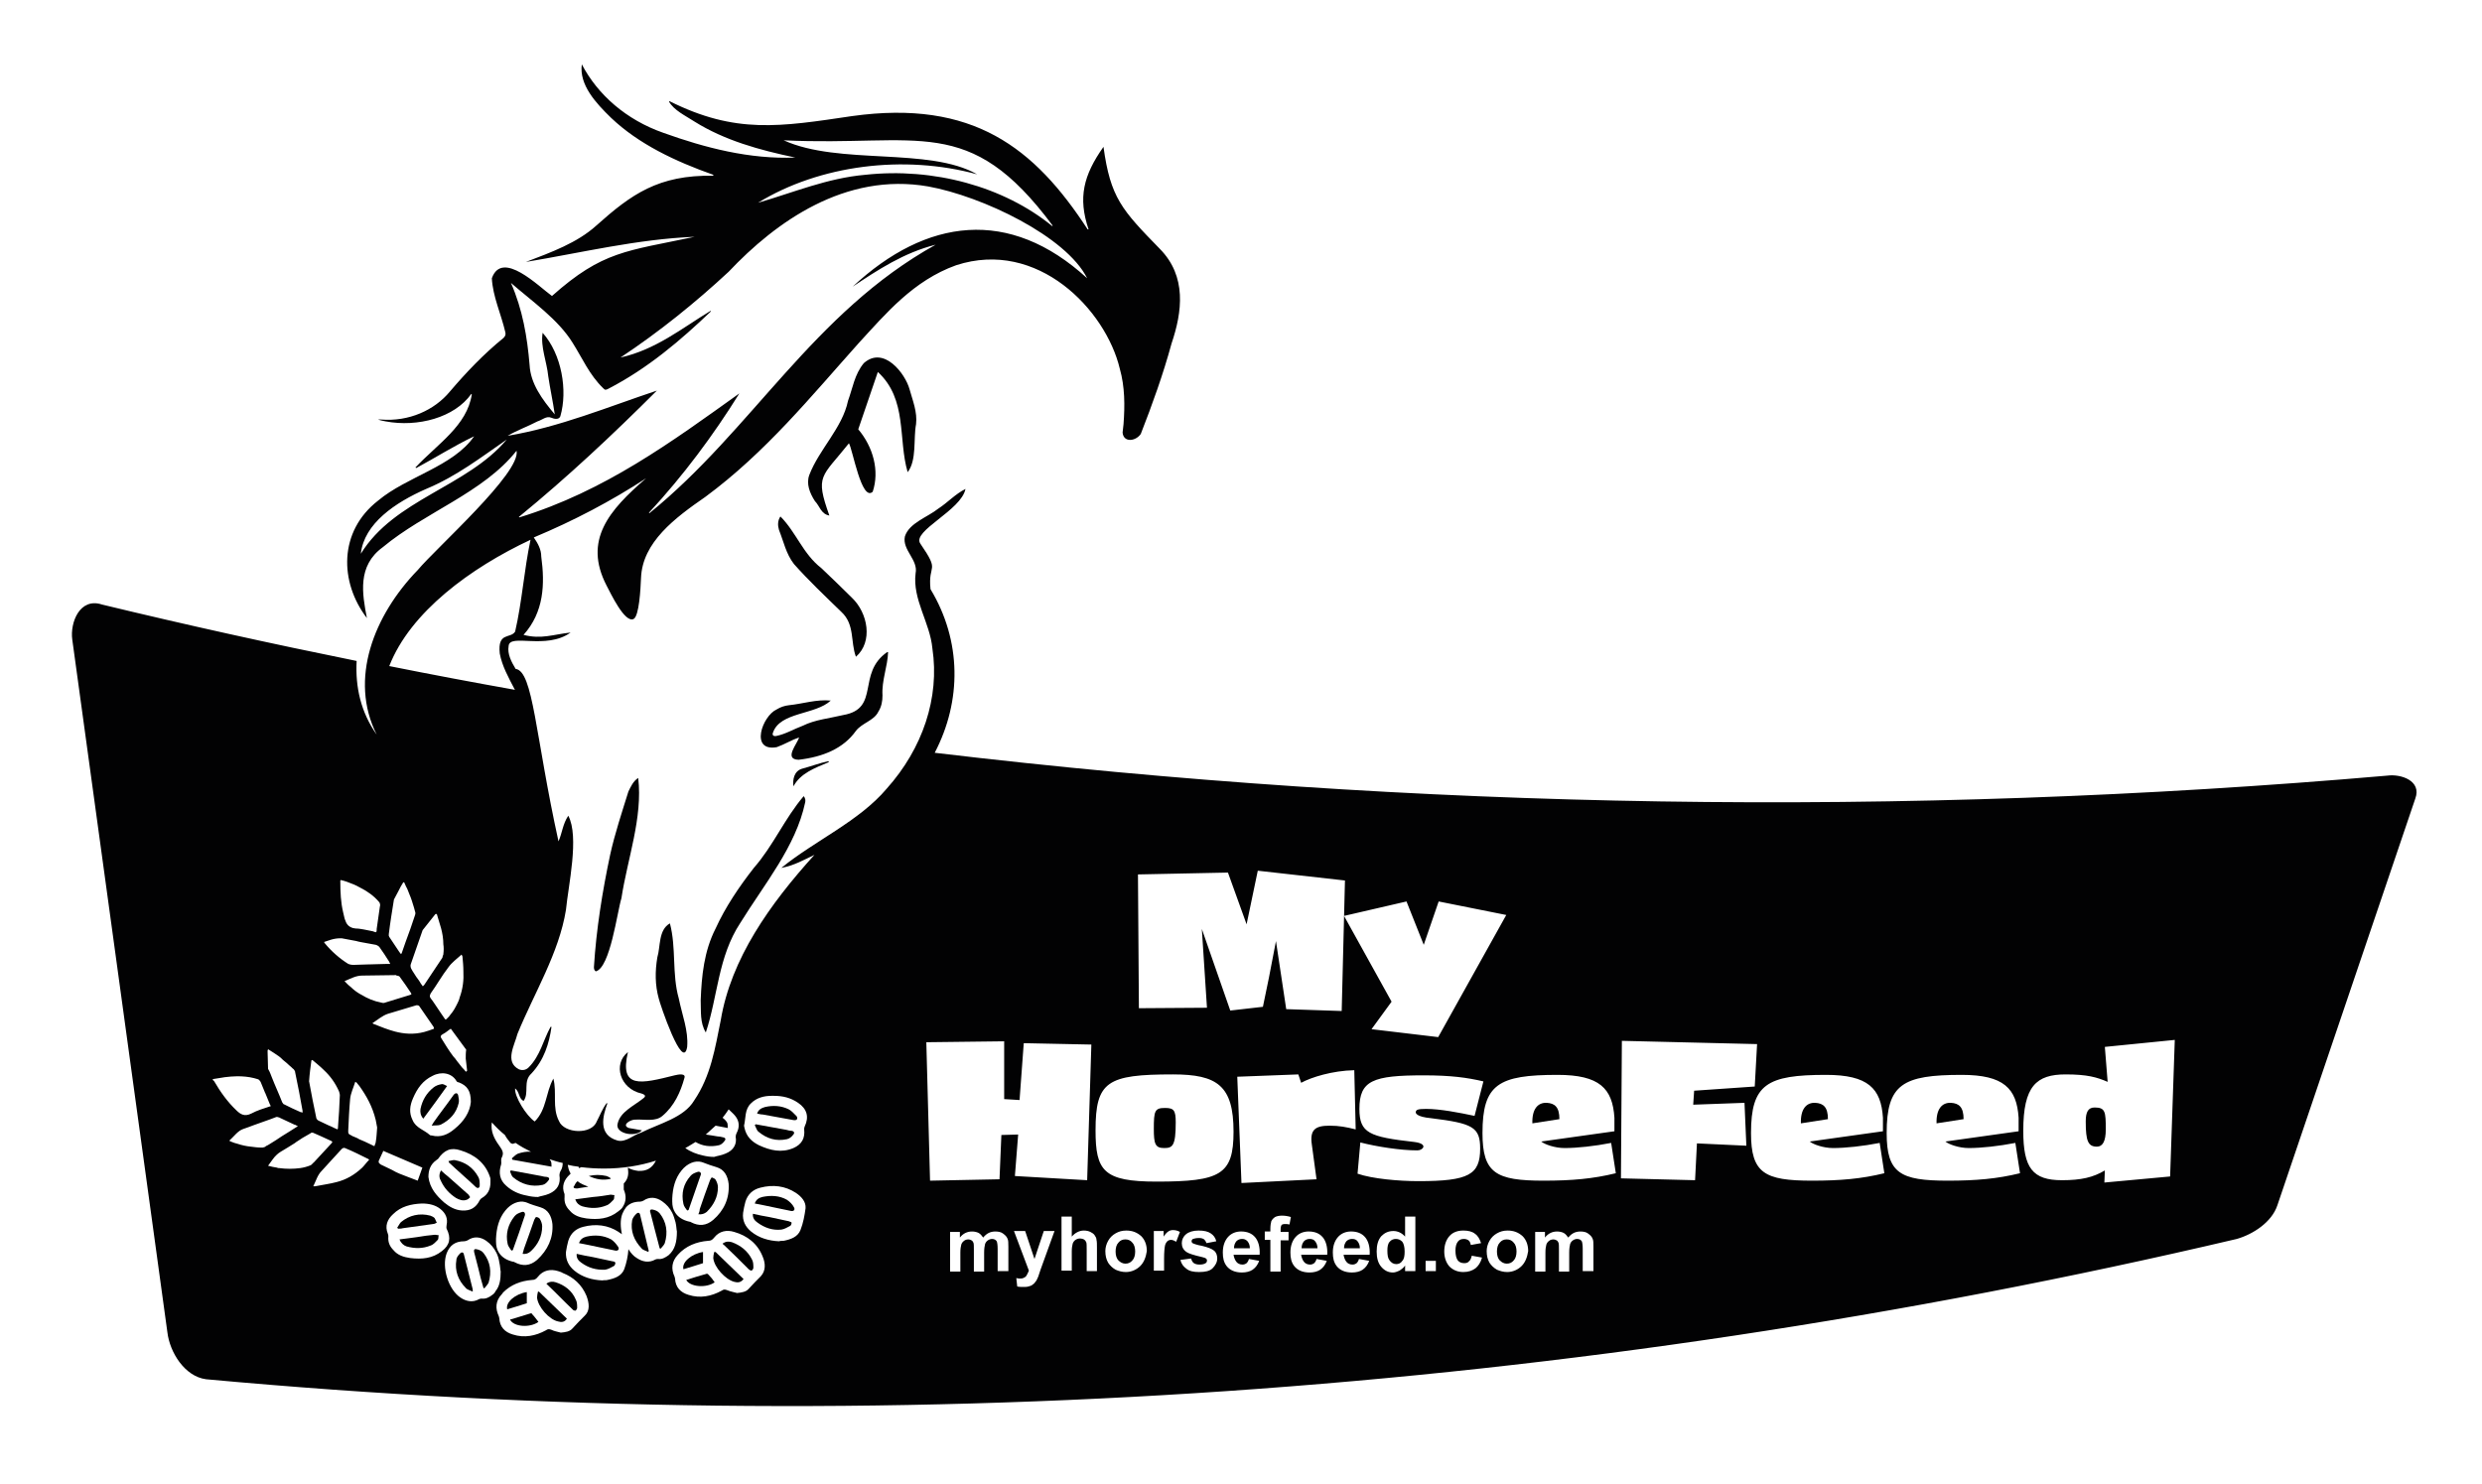<?xml version="1.0" encoding="utf-8"?>
<!-- Generator: Adobe Illustrator 27.0.0, SVG Export Plug-In . SVG Version: 6.00 Build 0)  -->
<svg version="1.1" id="Lager_1" xmlns="http://www.w3.org/2000/svg" xmlns:xlink="http://www.w3.org/1999/xlink" x="0px" y="0px"
	 viewBox="0 0 532.4 318.4" style="enable-background:new 0 0 532.4 318.4;" xml:space="preserve">
<style type="text/css">
	.st0{fill:#020203;}
</style>
<g>
	<path d="M92.9,262.6c0.3,0,0.6-0.2,0.8-0.3c-0.2-0.3-0.3-0.7-0.5-1c-0.2-0.2-0.6-0.4-0.9-0.5c-2.3-0.6-4.5-0.1-6.3,1.4
		c-0.3,0.3-0.5,0.8-0.8,1.2l0.2,0.2c0.3,0,0.7,0,1-0.1C88.6,263.2,90.8,262.9,92.9,262.6z"/>
	<path d="M97.3,234.9c-1.4,2-2.9,3.9-4.3,5.9c-0.1,0.2-0.2,0.3-0.4,0.7c0.8-0.1,1.4,0,1.9-0.2c2-1,3.4-2.5,3.9-4.7
		c0.1-0.5,0-1-0.1-1.5C98.2,234.4,97.7,234.4,97.3,234.9z"/>
	<path d="M89.5,265.4c-1.2,0.2-2.5,0.3-3.8,0.5c0.3,0.8,0.9,1.3,1.5,1.5c1.8,0.5,3.5,0.5,5.2-0.2c0.6-0.2,1.1-0.8,1.5-1.2
		c0.2-0.2,0.1-0.6,0.2-1c-0.3,0-0.6-0.1-0.8-0.1C92,265,90.7,265.2,89.5,265.4z"/>
	<path d="M96.2,249.1c0.1,0.2,0.1,0.3,0.1,0.3c1.9,1.8,3.9,3.5,5.8,5.3c0.4,0.3,0.8,0.2,0.8-0.4c0-0.6,0-1.3-0.3-1.8
		c-1.1-2-2.8-3.2-5-3.6C97.3,248.8,96.8,249,96.2,249.1z"/>
	<path d="M94.7,232.6c-0.6,0.1-1.2,0.3-1.7,0.7c-1.5,1.2-2.4,2.7-2.8,4.6c-0.1,0.7,0,1.4,0.6,2.1c1.7-2.3,3.4-4.6,5.1-7
		C95.4,232.8,95.1,232.5,94.7,232.6z"/>
	<path d="M99.5,269.1c-0.1-0.5-0.5-0.5-0.8-0.2c-0.4,0.4-0.8,0.9-0.8,1.4c-0.4,2.3,0.4,4.4,2,6c0.3,0.4,0.9,0.5,1.5,0.8
		c0-0.3,0-0.4,0-0.5C100.8,274.1,100.1,271.6,99.5,269.1z"/>
	<path d="M113.7,281.8c-1.4,0.4-2.8,0.9-4.3,1.3c0.8,1.6,4.3,1.8,6.1,0.5c-0.4-0.5-0.8-1.1-1.3-1.6
		C114.2,281.8,113.9,281.7,113.7,281.8z"/>
	<path d="M102.2,268c-0.4-0.1-0.6,0.1-0.5,0.6c0.3,1.2,0.6,2.3,0.9,3.5c0.3,1.4,0.7,2.8,1.1,4.2l0.2,0.1c0.3-0.4,0.7-0.8,0.9-1.2
		c0.7-2.3,0.4-4.5-1.1-6.4C103.4,268.4,102.8,268.1,102.2,268z"/>
	<path d="M113,277.2c-2.5,0.4-4.6,2.2-4.2,3.7c1.4-0.4,2.9-0.9,4.2-1.3V277.2z"/>
	<path d="M127.2,256.8c-1.2,0.2-2.5,0.3-3.8,0.5c0.3,0.9,0.9,1.3,1.5,1.5c1.8,0.5,3.5,0.5,5.2-0.2c0.6-0.2,1.1-0.8,1.5-1.2
		c0.2-0.2,0.1-0.6,0.2-1c-0.3,0-0.6-0.1-0.8-0.1C129.8,256.5,128.5,256.7,127.2,256.8z"/>
	<path d="M147.4,259.7c0.1,0,0.2-0.1,0.3-0.1c0.9-2.5,1.7-5,2.6-7.5c0.2-0.5-0.2-0.8-0.6-0.7c-0.6,0.2-1.2,0.4-1.6,0.9
		c-1.5,1.7-2,3.7-1.5,6C146.7,258.8,147.1,259.3,147.4,259.7z"/>
	<path d="M131,252.9C131,252.9,131.1,252.9,131,252.9c0,0,0-0.1,0-0.1c-0.2-0.2-0.6-0.4-0.9-0.5c-1.3-0.3-2.6-0.3-3.8,0
		C127.8,253,129.3,253.3,131,252.9z"/>
	<path d="M149.8,260.5c0.7,0.1,1.3-0.1,1.8-0.5c1.5-1.5,2.4-3.2,2.4-5.3c0-0.5-0.2-1.1-0.5-1.6c-0.1-0.2-0.5-0.4-0.8-0.5
		c-0.1,0-0.3,0.4-0.4,0.6c-0.8,2.1-1.5,4.2-2.2,6.2C150.1,259.7,150,260.1,149.8,260.5z"/>
	<path d="M112,260c-0.6,0.2-1.2,0.4-1.6,0.9c-1.4,1.7-2,3.8-1.5,6c0.1,0.5,0.5,0.9,0.8,1.4c0.1,0,0.2-0.1,0.3-0.1
		c0.9-2.5,1.8-5,2.6-7.5C112.7,260.1,112.3,259.9,112,260z"/>
	<path d="M124.2,254.9c0.6-0.1,1.3-0.2,2-0.3c-0.4-0.2-0.8-0.3-1.2-0.5c-0.4-0.2-0.8-0.4-1.1-0.7c0,0-0.1,0.1-0.1,0.1
		c-0.4,0.3-0.5,0.8-0.8,1.2l0.2,0.2C123.6,255,123.9,255,124.2,254.9z"/>
	<path d="M96.1,252.4c-0.5-0.4-1-0.8-1.5-1.3c-0.5,0.9-0.4,1.6,0,2.3c0.7,1.5,1.8,2.7,3.2,3.6c0.7,0.4,1.5,0.7,2.3,0.4
		c0.3-0.1,0.5-0.3,0.7-0.5c0.1-0.1-0.2-0.4-0.3-0.6C99,255,97.6,253.7,96.1,252.4z"/>
	<path d="M115,261.1c-0.1,0-0.3,0.4-0.4,0.6c-0.7,2.1-1.5,4.2-2.2,6.2c-0.1,0.4-0.2,0.7-0.3,1.1c0.7,0.1,1.3-0.1,1.8-0.6
		c1.5-1.4,2.4-3.2,2.4-5.3c0-0.5-0.2-1.1-0.5-1.6C115.7,261.3,115.3,261.1,115,261.1z"/>
	<path d="M116.4,254.2c0.5-0.1,0.9-0.5,1.2-0.9c0.3-0.3,0.3-0.7-0.3-0.8c-0.4,0-0.8-0.1-1.2-0.2c-2.2-0.4-4.3-0.8-6.5-1.2l-0.2,0.2
		c0.2,0.4,0.3,1,0.7,1.3C111.9,254.1,114.1,254.7,116.4,254.2z"/>
	<path d="M115.4,277.1c-0.1,0.4-0.2,0.9-0.2,1.3c0.2,2,2.6,4.7,4.5,5.1c0.7,0.2,1.4,0.2,1.9-0.6c-2-1.9-4-3.9-6-5.8L115.4,277.1z"/>
	<path d="M150.8,268.6c-2.5,0.4-4.6,2.2-4.2,3.7c1.4-0.4,2.9-0.9,4.2-1.3V268.6z"/>
	<path d="M169.2,238c-1.6-0.8-3.4-0.9-5.1-0.5c-0.7,0.2-1.4,0.5-1.7,1.4c0.5,0.1,0.8,0.2,1.2,0.2c2.2,0.4,4.4,0.8,6.6,1.2
		c0.7,0.1,1-0.2,0.7-0.8C170.4,239,169.8,238.3,169.2,238z"/>
	<path d="M168.8,257.4c-1.6-0.9-3.4-1-5.3-0.6c-0.7,0.2-1.3,0.5-1.6,1.4c2.7,0.5,5.2,1.1,7.8,1.6c0.6,0.1,0.9-0.3,0.6-0.8
		C170,258.4,169.4,257.8,168.8,257.4z"/>
	<path d="M169.8,242.6c-0.4,0-0.7-0.1-1.1-0.2c-2.2-0.4-4.4-0.8-6.6-1.2l-0.2,0.2c0.3,0.5,0.4,1.1,0.8,1.4c1.8,1.5,3.8,2.1,6.1,1.6
		c0.5-0.1,1-0.5,1.3-0.9C170.5,243.1,170.4,242.7,169.8,242.6z"/>
	<path d="M151.5,273.3c-1.4,0.4-2.8,0.8-4.3,1.3c0.8,1.5,4.3,1.8,6.1,0.5c-0.4-0.6-0.8-1.1-1.3-1.6
		C151.9,273.3,151.6,273.2,151.5,273.3z"/>
	<path d="M153.2,268.6c-0.1,0.4-0.2,0.9-0.2,1.3c0.2,2,2.6,4.6,4.5,5.1c0.7,0.2,1.4,0.2,2-0.6c-2-1.9-4-3.9-6-5.8L153.2,268.6z"/>
	<path d="M157,266.5c-0.7-0.2-1.3-0.2-2,0.3c0.1,0.2,0.2,0.2,0.3,0.3c1.8,1.7,3.5,3.4,5.3,5.2c0.2,0.2,0.5,0.3,0.6,0.3
		c0.2-0.1,0.4-0.4,0.4-0.6c0-0.6,0-1.3-0.3-1.8C160.4,268.4,158.9,267.2,157,266.5z"/>
	<path d="M169.2,262c-1.4-0.3-2.8-0.6-4.2-0.9c-1.1-0.2-2.3-0.4-3.5-0.7c-0.1,0.9,0.4,1.5,1,1.9c1.5,1.1,3.2,1.7,5.1,1.5
		c0.7-0.1,1.3-0.5,1.9-0.8c0.2-0.1,0.3-0.5,0.3-0.7C169.8,262.2,169.4,262.1,169.2,262z"/>
	<path d="M137.3,260.6c-0.1-0.5-0.5-0.5-0.8-0.2c-0.4,0.4-0.8,0.9-0.9,1.4c-0.4,2.3,0.4,4.3,2,6c0.3,0.4,0.9,0.5,1.5,0.8
		c0-0.3,0.1-0.4,0-0.5C138.5,265.6,137.9,263.1,137.3,260.6z"/>
	<path d="M131.4,270.6c-1.4-0.3-2.8-0.6-4.2-0.9c-1.1-0.2-2.3-0.4-3.5-0.7c-0.1,0.9,0.4,1.5,1,1.9c1.5,1.1,3.2,1.6,5.1,1.5
		c0.7-0.1,1.3-0.5,1.9-0.8c0.2-0.1,0.3-0.5,0.3-0.7C132,270.8,131.7,270.6,131.4,270.6z"/>
	<path d="M131.1,265.9c-1.7-0.9-3.5-1-5.3-0.6c-0.7,0.2-1.3,0.5-1.6,1.4c2.7,0.5,5.2,1.1,7.8,1.6c0.6,0.1,0.9-0.3,0.6-0.8
		C132.2,266.9,131.7,266.3,131.1,265.9z"/>
	<path d="M119.2,275.1c-0.6-0.2-1.3-0.2-2,0.3c0.1,0.1,0.2,0.2,0.3,0.3c1.8,1.7,3.5,3.5,5.3,5.2c0.1,0.2,0.5,0.3,0.6,0.3
		c0.2-0.1,0.4-0.4,0.4-0.6c0-0.6,0-1.3-0.3-1.8C122.7,276.9,121.1,275.7,119.2,275.1z"/>
	<path d="M140,259.5c-0.4-0.1-0.7,0.1-0.5,0.6c0.3,1.2,0.6,2.3,0.9,3.5c0.4,1.4,0.7,2.8,1.1,4.2l0.2,0.1c0.3-0.4,0.7-0.7,0.9-1.2
		c0.7-2.3,0.4-4.5-1.1-6.4C141.1,259.8,140.5,259.6,140,259.5z"/>
</g>
<g>
	<path d="M418.5,236.6c-1.9-0.1-3.2,1.3-3.1,4.4l5.8-0.9C421.2,237.5,420.2,236.7,418.5,236.6z"/>
	<path d="M249.9,237.7c-2.2,0-2.4,0.6-2.4,4.5c0,3.2,0.3,4.1,2.2,4.1c1.8,0,2.5-0.4,2.5-5.5C252.2,238.2,251.8,237.7,249.9,237.7z"
		/>
	<path d="M449.3,237.6c-1.4,0-1.9,1-1.9,3c0,4.2,0.5,5.4,2.4,5.4c1.2,0,1.9-1.1,1.9-3.7C451.7,238.5,451.6,237.6,449.3,237.6z"/>
	<path d="M331.8,236.6c-1.9-0.1-3.2,1.3-3.1,4.4l5.8-0.9C334.5,237.5,333.5,236.7,331.8,236.6z"/>
	<path d="M389.4,236.6c-1.9-0.1-3.2,1.3-3.1,4.4l5.8-0.9C392.1,237.5,391.1,236.7,389.4,236.6z"/>
</g>
<path class="st0" d="M188.3,79.8c-1.4,4.1-2.8,8.2-4.2,12.3c3.2,3.8,4.6,8.9,3.1,13.4c-2.4,2.2-4.3-9.1-5.1-10.4
	c-5.9,7.4-7.3,6.8-4.2,15.5c-1.8-0.3-2.1-2.1-3.1-3.1c-1.1-1.7-1.9-3.7-1.2-5.6c2.1-5.5,7.1-10.1,8.3-15.9c1-2.7,1.4-5.7,3.4-8.1
	c4.3-3.8,8.9,2.3,9.8,5.6c0.7,2.5,1.7,4.9,1.4,7.5c-0.6,3.1,0.2,7.7-1.8,10.3C192.6,94.2,194.7,85.7,188.3,79.8"/>
<path class="st0" d="M190.5,139.9c-0.1,3.1-1.4,6.1-1.2,9.3c0,1.2-0.2,2.4-0.9,3.5c-0.9,1.9-3.5,2.4-4.8,4.1
	c-2.7,3.8-7.1,5.6-12.3,6.2c-3.3-0.1-0.2-3.5,0.1-4.8c-1.7,0.6-3.1,1.5-4.8,2.1c-5.8,1-3.1-6.7,0-8.1c0.8-0.5,1.7-0.8,2.6-0.9
	c3-0.3,5.9-1.3,9-1c-3.3,3.1-10.9,2.4-12.4,6.9c-0.2,0.5,0.1,0.8,0.7,0.7c2-0.4,3.8-1.5,5.7-2.2c2.6-1.3,5.8-1.6,8.7-2.3
	c8-1.4,2.8-8.9,9.4-13.5L190.5,139.9z"/>
<path class="st0" d="M172.4,170.8c0.4,0.5,0.4,1,0.3,1.4c-2,9.4-8.7,17.4-13.9,25.8c-4.8,7.3-4.8,15.7-7.4,23.5
	c-1.3-2.1-1-4.6-1.1-6.9c0.2-5.2,0.7-10.5,3.2-15.4c2.1-4.6,5-8.9,8.2-13C165.9,181.4,168.3,175.6,172.4,170.8"/>
<path class="st0" d="M136.9,166.9c1,8.5-2.3,17.3-3.6,25.8c-0.9,2.9-2.4,14.9-5.5,15.7c-0.3-0.2-0.4-0.5-0.4-0.9
	c0.5-8.1,1.8-16.2,3.5-24.2c1-4.5,2.5-9,3.9-13.5C135.3,168.8,135.8,167.6,136.9,166.9"/>
<path class="st0" d="M183.6,140.9c-1.2-3.2-0.2-6.9-3.1-9.6c-3.5-3.4-7-6.7-10.2-10.3c-1.7-2.2-2.2-4.8-3.2-7.3
	c-0.3-1-0.3-2,0.3-2.9c3.4,3.4,4.8,8,8.8,11.1c2.2,2.1,4.4,4.2,6.5,6.3C186.2,131.5,187.3,137.7,183.6,140.9"/>
<path class="st0" d="M137.7,242.5c-1.4,1.6-5.9,0.7-5.2-1.5c0.6-2.5,3.4-3.7,5.4-5.3c0.7-0.5,0.6-0.8-0.3-1.1
	c-4.6-1-6.2-6.3-2.9-8.9c-1.9,8,2.8,6.8,10,5c0.8-0.2,2.5-0.5,2.1,0.6c-0.8,2.9-2.1,5.9-4.7,8.1c-1.5,1.3-3.8,0.7-5.7,0.8
	c-1.1-0.1-3.2,1.2-1.5,1.8C135.8,242.2,136.8,242.3,137.7,242.5"/>
<path class="st0" d="M143.7,198.1c1.4,5.3,0.4,10.8,1.9,16.1c0.7,3.5,2.1,6.9,1.8,10.4c-0.9,5.5-5.9-9.4-6.1-10.4
	c-0.8-2.9-0.8-5.8-0.3-8.8C141.7,203.1,141.2,199.5,143.7,198.1"/>
<path class="st0" d="M177.8,163.5c-3.1,1.3-6.1,2.4-7.6,5.2c-0.2-1.4,0.1-3.3,1.9-3.8c1.9-0.5,3.7-1.2,5.6-1.6L177.8,163.5z"/>
<g>
	<path d="M241.4,265.9c-0.6,0-1.1,0.2-1.5,0.7c-0.4,0.4-0.6,1.1-0.6,1.9s0.2,1.5,0.6,1.9c0.4,0.4,0.9,0.7,1.5,0.7
		c0.6,0,1.1-0.2,1.5-0.7c0.4-0.4,0.6-1.1,0.6-1.9c0-0.8-0.2-1.5-0.6-1.9C242.5,266.1,242,265.9,241.4,265.9z"/>
	<path d="M290,265.8c-0.5,0-0.9,0.2-1.2,0.5c-0.3,0.4-0.5,0.8-0.5,1.5h3.4c0-0.7-0.2-1.1-0.5-1.5C290.9,265.9,290.5,265.8,290,265.8
		z"/>
	<path d="M280.9,265.8c-0.5,0-0.9,0.2-1.2,0.5c-0.3,0.4-0.5,0.8-0.5,1.5h3.4c0-0.7-0.2-1.1-0.5-1.5
		C281.8,265.9,281.4,265.8,280.9,265.8z"/>
	<path d="M323.2,265.9c-0.6,0-1.1,0.2-1.5,0.7c-0.4,0.4-0.6,1.1-0.6,1.9s0.2,1.5,0.6,1.9c0.4,0.4,0.9,0.7,1.5,0.7
		c0.6,0,1.1-0.2,1.5-0.7c0.4-0.4,0.6-1.1,0.6-1.9c0-0.8-0.2-1.5-0.6-1.9C324.3,266.1,323.8,265.9,323.2,265.9z"/>
	<path d="M299.4,265.8c-0.5,0-1,0.2-1.3,0.6c-0.4,0.4-0.5,1.1-0.5,1.9c0,0.9,0.1,1.6,0.4,2c0.4,0.6,0.9,0.9,1.5,0.9
		c0.5,0,1-0.2,1.3-0.7c0.4-0.4,0.5-1.1,0.5-2c0-1-0.2-1.7-0.5-2.1C300.4,266,300,265.8,299.4,265.8z"/>
	<path d="M266.4,265.8c-0.5,0-0.9,0.2-1.2,0.5c-0.3,0.4-0.5,0.8-0.5,1.5h3.4c0-0.7-0.2-1.1-0.5-1.5
		C267.2,265.9,266.9,265.8,266.4,265.8z"/>
</g>
<path class="st0" d="M512.1,166.4c-103.7,9-208.3,7.4-311.6-4.9c5.8-11.1,5.8-24-0.9-35.1c-0.6-5.7,2.2-3.4-2.2-9.8
	c-1.8-2.7,8.8-7.1,9.7-11.7c-2.2,1.1-3.8,2.9-5.8,4.2c-2.4,1.9-6.3,3.1-7.2,6c-0.6,2.9,2.9,5,2.3,7.9c-0.7,5.6,3.1,10.6,3.6,16.1
	c1.6,10.6-2.1,21.5-9.8,30.1c-5.9,7-15.5,11.2-22.6,17c2.7-0.5,4.8-1.7,7.1-2.8c-9.6,10.6-17.9,22.3-20.1,35.5
	c-1.2,5.9-2.1,11.9-5.7,17.2c-2.2,3.7-7.4,4.9-11.4,6.9c-1.7,0.5-3.2,2.1-5,1.7c-4.3-1.2-3.2-5.3-2.2-8l-0.2,0
	c-0.9,1.2-1.4,2.6-2.1,3.9c-1.1,2.9-7,2.6-8.1-0.1c-1.5-2.9-0.4-6.1-1.2-9.1c-1.7,3.1-1.4,6.6-4,9.2c-1.8-1.2-4.4-5.4-4.2-7.1
	c1,0.8,0.7,2.1,1.8,2.7c1.3-1.7-0.2-4.2,1.7-5.9c2.7-2.9,3.8-6.4,4.3-10l-0.2,0c-1.6,2.9-2.2,6.2-4.7,8.7c-0.6,0.6-1.4,0.7-2.1,0.4
	c-3.1-1.6-0.9-5.2-0.3-7.6c3.6-8.8,8.9-17.3,10.4-26.6c0.5-5.2,2.9-15.7,0.5-20.2c-1.2,1.8-1.3,3.7-2.1,5.5c-5-22.7-5.4-36.5-9.2-37
	c-0.9-1.5-1.8-3.2-1.5-4.9c0.2-2.8,8,0.9,13.3-2.9c-3.7,0.4-6.3,1.5-10.1,0.5c4.4-4.9,4.6-10.9,3.8-16.8c0-1.5-0.7-2.8-1.6-4.1
	c8.6-3.6,16.6-7.8,24.1-12.7c-8,6.9-13.5,13.3-8.5,23c0.9,1.7,3.9,8.1,5.8,7.2c1.2-0.6,1.5-6.4,1.6-8.8c0.3-7.7,7.3-12.9,13.8-17.4
	c13-9.6,22.7-21.6,32.9-33c5.8-6.3,11.7-13.4,20.9-16.7c17.5-5.7,32.1,9.6,35.1,22.2c1.1,3.9,1.1,7.9,0.8,11.9
	c-0.1,0.6-0.1,1.2-0.2,1.8c0.2,2.2,2.8,1.9,3.9,0.3c2.5-6.4,4.8-12.8,6.6-19.4c2.3-6.8,3.3-14.4-2.5-20.3
	c-8.2-8.4-10.6-11-12.1-21.9c-4.3,6.1-5.5,10.9-3.2,17.7l-0.2,0c-11.4-17.5-24.6-27.9-50.5-24.3c-15.5,2.3-25,3.9-39.2-3.2l-0.1,0.1
	c1.1,1.9,3.5,3,5.5,4.3c6.4,4,13.9,6.1,21.6,7.7c-9.8,0.4-19.4-2.1-28.3-5.3c-8-2.8-14.1-8.2-17.5-14.7c-0.6,4.4,3,8.3,6.3,11.5
	c5.9,5.6,13.7,9.3,21.9,12.2l0,0.2c-11.8-0.2-17.6,4-25.1,10.7c-4.1,3.7-9.6,5.7-15.1,7.8c12-2,23.9-4.9,36.2-5.4
	c-14.6,3.1-19.7,3-30.6,12.7c-2.8-2-10.7-10-12.9-3.8c0.2,3.9,2,7.7,2.9,11.6c0.1,0.5,0,0.8-0.4,1.2c-4.3,3.5-8,7.4-11.5,11.5
	c-3.3,4-8.8,6.5-14.8,6c-0.2,0-0.4,0-0.6,0c0.5,0.2,1.1,0.3,1.6,0.4c6.9,1.3,14.8-0.8,18.4-5.9l0.1,0.1c-1,6.7-7.3,10.6-12.1,15.7
	l0.2,0.1c4.1-2.2,8-4.7,12.4-6.8c-4.5,6.5-14.4,8.6-20.6,13.8c-8.5,6.6-8.3,17.5-2.4,25.2c-1-5.2-2.1-11.2,3.4-15.2
	c9-7.5,21.6-11.7,28.7-20.7c1,4.7-17.2,20.8-21.2,25.6c-9.4,9.7-14.8,23.4-8.8,35.3c-3.4-4.8-4.6-10.2-4.3-15.8
	c-18.3-3.7-36.4-7.7-54.6-12.1c-4.8-1.6-6.9,3.9-6.4,7.5c6.8,49.5,13.6,99.1,20.4,148.6c0.5,4.3,3.7,9.5,8.3,10.1
	c145.6,13.4,293.2,3.4,435.6-30.1c3.5-1,7.5-3.6,8.7-7.2c9.9-29.1,19.7-58.2,29.6-87.3C519.5,167.5,515,166,512.1,166.4z
	 M305.4,202.7l3.2-9.3l14.5,2.9l-14.6,26.2l-14.3-1.7l4.3-5.9l-10.2-18.4l13.4-3.1L305.4,202.7z M263.4,187.2l4,11.1l2.4-11.5
	l18.7,2.1l-0.7,28l-11.9-0.4l-2.2-14.6l-1.5,7.8l-1.3,6.3l-7,0.8l-6.1-17.5l1.1,16.9l-14.6,0.1l-0.2-28.7L263.4,187.2z M155.6,247.5
	c-0.9,0.4-1.9,0.5-2.4,0.7c-0.8,0-1.6-0.1-2.4-0.3c-1.4-0.3-2.7-0.8-3.8-1.6c0.8-0.4,1.5-0.9,2.2-1.3c1.5,0.9,3.2,1.1,5,0.7
	c0.5-0.1,0.9-0.5,1.2-0.9c0.3-0.3,0.3-0.7-0.3-0.8c-0.4-0.1-0.8-0.2-1.2-0.2c-0.8-0.1-1.6-0.3-2.5-0.4c0.7-0.6,1.4-1.3,2.1-1.9
	c0.9,0.2,1.7,0.3,2.6,0.5c0-0.5,0-0.8-0.1-1.1c-0.2-0.4-0.6-0.8-1-1.1c0,0,0,0,0,0c0.5-0.6,0.9-1.2,1.3-1.8c0.5,0.5,1,0.9,1.4,1.4
	c0.9,1.1,1,2.4,0.3,3.7c-0.1,0.2-0.2,0.5-0.2,0.8C158.1,245.4,157.4,246.8,155.6,247.5z M153,261.7c-1.5,1.3-3.1,1.4-4.8,0.5
	c-0.1-0.1-0.2-0.1-0.3-0.1c-1.4-0.3-2.5-1-3.1-2c-0.4-0.6-0.6-1.4-0.6-2.3c0-0.2,0-0.4,0-0.7c0.1-2.2,0.6-4.3,2-6
	c1.2-1.5,2.9-2.2,4.3-1.8c0.1,0,0.2,0.1,0.3,0.1c1,0.4,1.9,0.7,2.9,1c1.7,0.5,2.4,1.9,2.6,3.6C156.5,257.1,155.3,259.7,153,261.7z
	 M133.8,253.9c0,0.2,0,0.3,0,0.5c0,0.2,0,0.5,0,0.8c0.6,1.4,0.5,2.6-0.2,3.7c-0.2,0.4-0.6,0.7-1,1c-2,1.6-4.3,1.8-6.8,1.5
	c-1.4-0.2-2.7-0.6-3.6-1.7c-0.8-0.8-1.2-1.7-1.1-2.9c0-0.2,0-0.4,0-0.6c-0.7-1.7-0.1-3.1,1.1-4.2c0.1-0.1,0.1-0.1,0.2-0.2
	c-0.2-0.4-0.4-0.8-0.5-1.3c0-0.2-0.1-0.4-0.1-0.5c0,0,0-0.1,0-0.1c0.8,0.2,1.5,0.3,2.3,0.4c0,0.1,0.1,0.2,0.1,0.3
	c0.2-0.1,0.3-0.1,0.5-0.2c1.6,0.2,3.2,0.3,4.9,0.3c3.9,0,7.7-0.6,11.1-1.7c-0.8,1.6-2,2.3-3.8,2.2c-0.8-0.1-1.6-0.3-2.2-0.7
	c0,0.1,0,0.2,0,0.3C134.9,252.1,134.6,253.1,133.8,253.9z M117.8,256.1c-0.9,0.4-1.9,0.5-2.4,0.7c-0.8,0-1.6-0.1-2.4-0.3
	c-1.7-0.3-3.2-1-4.4-2.1c-1.4-1.2-1.7-2.8-1.1-4.6c0.1-0.4-0.1-1,0.1-1.4c0.6-1.1,0.1-1.7-0.5-2.6c-1.1-1.5-1.9-3.1-1.6-5
	c0.9,1,1.8,1.9,2.8,2.7c0.3,0.6,0.8,1.2,1.2,1.7c0.1,0.1,0.4,0.2,0.5,0.2c0.2-0.1,0.4-0.1,0.6-0.2c1,0.7,2.1,1.3,3.3,1.9
	c-0.9-0.1-1.9,0.1-2.8,0.4c-0.5,0.2-0.9,0.7-1.3,1c0,0.1,0.1,0.2,0.1,0.3c2.7,0.5,5.5,1,8.4,1.5c0-0.4,0-0.8-0.1-1.1
	c-0.1-0.2-0.2-0.3-0.3-0.5c0.9,0.3,1.8,0.6,2.8,0.8c0,0.6-0.1,1.2-0.5,1.8c-0.1,0.2-0.2,0.5-0.2,0.8
	C120.3,254,119.6,255.3,117.8,256.1z M115.2,270.3c-1.5,1.3-3.1,1.4-4.8,0.5c-0.1-0.1-0.2-0.1-0.3-0.1c-1.4-0.3-2.5-1-3.1-2
	c-0.4-0.6-0.6-1.4-0.6-2.3c0-0.2,0-0.4,0-0.7c0.1-2.2,0.6-4.3,2-6c1.2-1.5,2.9-2.2,4.3-1.8c0.1,0,0.2,0.1,0.3,0.1
	c0.9,0.4,1.9,0.7,2.9,1c1.7,0.5,2.4,1.9,2.6,3.6C118.7,265.6,117.5,268.2,115.2,270.3z M209.6,37.4c-10.3-5.9-29.6-1.9-41.5-7.3
	c29.1,1.4,39.7-5.9,57.7,18.3l-0.1,0.1c-10.4-8.5-25.5-12.6-40.1-11c-8.1,0.7-15.4,3.8-23,6C175.8,35.4,193.9,33.1,209.6,37.4z
	 M77.4,118.8c0.7-6.5,7.4-11,14-13.9c6.5-2.7,11.8-6.8,17.3-10.6C100.1,104.5,84.6,107.1,77.4,118.8z M108.9,93.5
	c1.8-1.1,4.3-2,6.4-3.1c1-0.3,1.9-1.2,2.9-0.8c0.7,0.3,1.7,0.5,2-0.3c1.6-5.5,0.3-13.3-3.8-17.9c-0.5,3,0.9,6.2,1.2,9.3
	c0.4,2.7,1,5.4,1.4,8.2c-2.7-3.2-5.2-6.6-5.4-10.6c-0.5-6-1.5-11.9-4-17.6c4.6,4,10.1,7.8,13.2,12.8c2.1,3.3,3.6,6.9,6.6,9.8
	c0.4,0.4,0.5,0.4,1.1,0.1C139,79,146,73,152.5,66.8l-0.1-0.1c-6.1,3.7-11.7,8.3-19.3,10c8.3-5.5,16.1-11.8,23.2-18.4
	c10.1-10.7,25-21.4,42.8-18.3c11.6,2.1,29.6,10.7,34.1,19.7c-16.7-15.3-34.5-12.9-50.3,1.8c5.4-3.6,11-7.3,17.8-9
	c-26.3,14.6-39.3,39.7-61.4,57.6l-0.1-0.1c7.4-8,13.8-16.6,19.4-25.6c-14.4,10.3-28.9,21-47.2,26.6l-0.1-0.1
	c10.5-8.6,20.2-17.7,29.6-27.1C130.4,87.3,120.1,91.6,108.9,93.5z M113.8,115.8c-1.4,6.6-1.8,13.2-3.3,19.7c-1,1.6-3.8,0-3.3,4.7
	c0.5,2.7,1.9,5.2,3.2,7.7l0.1,0.1c-9-1.6-18-3.3-27-5.1C88,131.3,101,121.8,113.8,115.8z M100.2,229.7c-0.1,0.1-0.1,0.1-0.2,0.2
	l-0.1,0c-0.2-0.3-0.5-0.6-0.8-0.9c-0.4-0.5-0.8-1-1.1-1.4c-0.2-0.3-0.5-0.7-0.8-1c-0.9-1.2-1.7-2.5-2.5-3.8c-0.3-0.4-0.2-0.7,0.4-1
	c0.6-0.3,1.1-0.8,1.6-1.1c0,0,0,0,0,0c1.1,1.5,2.2,3,3.3,4.5c-0.1,0.6-0.1,1.3-0.1,1.9C100,228,100.1,228.9,100.2,229.7z M98.6,214
	c-0.1,0.5-0.3,0.9-0.5,1.3c-0.4,0.8-0.8,1.6-1.5,2.4c-0.1,0.1-0.2,0.3-0.3,0.4c0,0-0.1,0.1-0.1,0.1c-0.1,0.1-0.2,0.2-0.4,0.4
	c-0.1,0.1-0.1,0.1-0.2,0.1c0,0,0,0-0.1,0c-0.6-0.9-1.2-1.7-1.7-2.5c-0.5-0.7-0.9-1.4-1.4-2c-0.1-0.2-0.2-0.3-0.2-0.5
	c0-0.2,0.1-0.4,0.2-0.6c1.3-1.8,2.4-3.8,3.8-5.6c0.7-1,1.8-1.8,2.8-2.7c0.1,0.2,0.2,0.3,0.2,0.4c0.1,1.1,0.2,2.1,0.2,3.2
	C99.5,210.2,99.3,212.1,98.6,214z M95.1,204.7c0,0.1,0,0.2-0.1,0.3c0,0.1-0.1,0.3-0.1,0.4c0,0.1,0,0.1-0.1,0.2
	c-1.3,1.9-2.5,3.8-3.8,5.7c0,0,0,0,0,0c-0.1,0.1-0.2,0.2-0.3,0.3c-0.3-0.4-0.6-0.8-0.8-1.2c-0.4-0.5-0.8-1.1-1.1-1.6
	c-0.2-0.3-0.4-0.6-0.6-1c-0.1-0.2-0.2-0.6-0.1-0.9c0.8-2.3,1.6-4.6,2.4-6.9c0.1-0.2,0.1-0.4,0.2-0.5c0.9-1.1,1.8-2.3,2.7-3.4l0.2,0
	h0.1c0.1,0.3,0.2,0.7,0.3,1c0.2,0.7,0.4,1.3,0.6,2c0.3,1.1,0.5,2.3,0.5,3.5C95.2,203.2,95.2,203.9,95.1,204.7z M89,196.4
	c-0.6,1.9-1.3,3.8-2,5.7c-0.3,0.8-0.5,1.5-0.8,2.3c0,0.1-0.1,0.2-0.2,0.3c-0.1-0.2-0.2-0.3-0.3-0.4c-0.7-1.1-1.5-2.2-2.2-3.3
	c0-0.1-0.1-0.2-0.1-0.2c0,0,0-0.1,0-0.1c0-0.1,0-0.2,0-0.3c0.3-2.5,0.7-4.9,1.1-7.4l0.1-0.2c0.3-0.6,0.6-1.1,0.9-1.7
	c0.3-0.6,0.6-1.2,1-1.8l0.2,0c0.1,0.3,0.3,0.6,0.4,0.9c0.3,0.5,0.5,1.1,0.7,1.6c0.4,0.9,0.7,1.9,1,2.9c0.1,0.4,0.2,0.7,0.3,1.1
	c0,0,0,0.1,0,0.1C89.1,196,89.1,196.2,89,196.4z M85.1,209.3c0.2,0,0.5,0.1,0.6,0.2c0.9,1.2,1.7,2.4,2.5,3.6c0,0,0,0.1,0,0.1
	c0,0,0,0.1,0.1,0.1c-0.2,0.1-0.4,0.2-0.5,0.2c-1.7,0.5-3.5,1.1-5.2,1.6c-0.2,0.1-0.5,0.1-0.8,0c-1.6-0.3-3-0.9-4.3-1.7
	c-0.1,0-0.1-0.1-0.2-0.1c-0.7-0.4-1.4-0.9-2-1.5c-0.2-0.2-0.4-0.3-0.6-0.5c-0.1-0.1-0.1-0.1-0.2-0.2c-0.2-0.2-0.4-0.4-0.6-0.6
	c1.4-0.6,2.5-1.2,3.8-1.2c2.4,0,4.9-0.1,7.3-0.1C85,209.3,85,209.3,85.1,209.3z M83.2,217.5c2-0.6,4-1.2,6-1.8
	c0.2-0.1,0.6,0,0.7,0.1c1,1.5,2.1,3,3.1,4.5c0,0.1,0.1,0.2,0.1,0.4c-0.8,0.3-1.4,0.5-2.1,0.7c-2.3,0.6-4.4,0.4-6.3-0.1
	c-1.5-0.4-3-1-4.5-1.6c-0.1,0-0.2-0.1-0.3-0.2C81,218.8,82,217.9,83.2,217.5z M88.6,235.6c0.9-2.1,2.1-3.8,4.2-4.8
	c1.9-1,4.1-0.6,5.1,1.1c0.1,0.2,0.3,0.3,0.5,0.3c1.8,0.7,2.6,1.8,2.6,4.2c-0.2,2.2-1.5,4.2-3.5,5.8c-1.4,1.2-3,1.9-4.9,1.4
	c-0.1,0-0.3,0-0.4-0.1c-1.2-1.1-3-1.5-3.7-3.2C87.7,238.7,87.9,237.2,88.6,235.6z M93.6,248.9c0.1-0.1,0.2-0.2,0.3-0.2
	c1.4-2,2.8-2.6,4.9-1.9c3,0.9,5.3,2.7,6.3,5.7c0.1,0.2,0.1,0.4,0.1,0.6c0,0.2,0,0.5,0,0.6c0,1.5-0.6,2.6-1.8,3.3
	c-0.2,0.1-0.4,0.3-0.5,0.5c-0.8,1.6-2,2.3-3.8,2.2c-1.5-0.1-2.7-0.8-3.8-1.7c-1.7-1.5-3.1-3.1-3.4-5.5
	C91.9,251.1,92.3,249.8,93.6,248.9z M73.1,188.8L73.1,188.8c0.9,0.2,1.7,0.5,2.4,0.8c0.6,0.2,1.1,0.5,1.7,0.8c1.6,0.8,3,1.8,4.1,3.1
	c0.1,0.1,0.2,0.3,0.2,0.4c0,0.2,0.1,0.3,0,0.5c-0.2,1.6-0.5,3.3-0.7,4.9c0,0.1,0,0.1,0,0.2c0,0.1,0,0.3-0.1,0.5
	c-0.2,0-0.5-0.1-0.7-0.2c-0.7-0.1-1.3-0.3-2-0.4c-0.6-0.1-1.1-0.2-1.7-0.2c-0.2,0-0.4-0.1-0.6-0.1c-1-0.3-1.4-0.9-1.7-1.8
	c0-0.1-0.1-0.2-0.1-0.3c-0.1-0.4-0.2-0.9-0.3-1.3c-0.5-2.1-0.6-4.3-0.6-6.5c0-0.1,0-0.1,0-0.2c0,0,0-0.1,0-0.1L73.1,188.8z
	 M71,201.6c0.7-0.2,1.3-0.3,2-0.3c0.1,0,0.2,0,0.3,0c1,0.2,2.1,0.4,3.2,0.6c0.2,0.1,0.5,0.1,0.8,0.2c1.1,0.2,2.2,0.4,3.3,0.6
	c0.1,0,0.3,0.1,0.4,0.2c0,0,0,0,0.1,0c0.1,0.1,0.2,0.2,0.3,0.3c0.7,1,1.4,2,2,3c0,0,0.1,0.1,0.1,0.2c0.1,0.1,0.1,0.2,0.2,0.4
	c-0.3,0-0.6,0-0.8,0c-1.3,0-2.4,0.1-3.6,0.1c-0.1,0-0.1,0-0.2,0c-1,0-2.1,0.1-3.1,0.1c-0.1,0-0.2,0-0.3,0c0,0,0,0,0,0
	c-0.4,0-0.7-0.1-1-0.2c-1.9-1.2-3.6-2.7-5-4.4c-0.1-0.1-0.1-0.2-0.2-0.3C70,201.9,70.5,201.8,71,201.6z M66.8,227.5l0.2-0.1
	c0.8,0.7,1.6,1.3,2.4,2.1c0,0,0.1,0.1,0.1,0.1c1.3,1.2,2.4,2.7,3.2,4.5c0,0.1,0.1,0.2,0.1,0.3c0,0.2,0.1,0.3,0.1,0.5
	c-0.1,2.3-0.2,4.6-0.4,6.9c0,0,0,0,0,0.1c0,0.1,0,0.2-0.1,0.4c-0.5-0.2-0.9-0.4-1.3-0.6c-1-0.4-1.9-0.9-2.8-1.3
	c-0.2-0.1-0.5-0.4-0.5-0.8c-0.5-2.4-1-4.8-1.4-7.1c0-0.2-0.1-0.4-0.1-0.5C66.4,230.4,66.6,229,66.8,227.5z M57.5,225.1
	c0.8,0.5,1.6,1,2.3,1.5c0.3,0.2,0.6,0.5,0.9,0.8c0.5,0.4,1,0.8,1.5,1.3c0.3,0.2,0.5,0.5,0.8,0.7c0.1,0.1,0.2,0.3,0.3,0.5
	c0,0,0,0.1,0,0.1c0.6,2.8,1.1,5.5,1.6,8.3c0,0.1,0,0.2,0,0.4c-0.1,0-0.2-0.1-0.3-0.1c0,0-0.1,0-0.1,0c-1.2-0.5-2.4-1.1-3.6-1.7
	c-0.1,0-0.2-0.1-0.2-0.2c0,0-0.1-0.1-0.1-0.1c0-0.1-0.1-0.1-0.1-0.2c-0.7-1.8-1.5-3.5-2.2-5.3c-0.2-0.5-0.4-1.1-0.7-1.6l-0.1-0.2
	c0-1.2-0.1-2.4-0.1-3.6c0-0.1,0-0.2,0-0.3L57.5,225.1z M45.6,231.7L45.6,231.7l0.1-0.2c0.6-0.1,1.2-0.2,1.9-0.3
	c0.2,0,0.4-0.1,0.6-0.1c0.9-0.1,1.8-0.2,2.7-0.2c1.2,0,2.4,0.1,3.6,0.4c0.2,0.1,0.5,0.1,0.7,0.2c0.1,0,0.3,0.1,0.4,0.2
	c0.1,0.1,0.2,0.3,0.3,0.4c0.3,0.7,0.6,1.5,0.9,2.2c0,0,0,0.1,0.1,0.2c0.3,0.7,0.6,1.5,0.9,2.2c0,0.1,0.1,0.2,0.2,0.4
	c0,0.1,0,0.1,0.1,0.2c-1.5,0.5-2.9,0.9-4.2,1.6c-1.4,0.7-2.3,0.2-3.2-0.7c-1.9-1.8-3.4-3.9-4.8-6.3
	C45.7,231.8,45.7,231.7,45.6,231.7z M56.7,246.1c-0.2,0.1-0.4,0.1-0.6,0.1c-0.8,0-1.5-0.1-2.3-0.2c-1-0.1-1.9-0.3-2.8-0.6
	c-0.5-0.1-1-0.3-1.5-0.5c-0.1,0-0.2-0.1-0.3-0.2c1-0.9,1.8-2.1,3-2.5c0.8-0.3,1.5-0.5,2.2-0.8c1.6-0.6,3.2-1.1,4.7-1.7
	c0.2-0.1,0.4-0.1,0.6,0c0.1,0,0.2,0,0.3,0.1c1.1,0.5,2.1,1,3.2,1.5c0,0,0,0,0.1,0c0.2,0.1,0.3,0.2,0.6,0.3c-1.2,0.8-2.4,1.5-3.5,2.2
	c-0.1,0.1-0.2,0.1-0.3,0.2c-0.3,0.2-0.6,0.4-0.9,0.6c-0.3,0.2-0.5,0.3-0.8,0.5c-0.5,0.3-0.9,0.6-1.4,0.8
	C57,246,56.8,246.1,56.7,246.1z M66.8,249.9c-0.1,0-0.1,0.1-0.2,0.1c-0.7,0.3-1.5,0.5-2.2,0.6c-1.5,0.2-3,0.2-4.5,0
	c-0.2,0-0.3,0-0.5-0.1c-0.6-0.1-1.2-0.2-1.9-0.4c0.7-0.9,1.2-1.8,1.9-2.4c0.2-0.2,0.5-0.4,0.8-0.6c1-0.6,2-1.2,3.1-1.9
	c0,0,0.1-0.1,0.1-0.1c1-0.7,2-1.3,3.1-1.9c0.1-0.1,0.2-0.1,0.3-0.2c0,0,0,0,0,0c0.1,0,0.2,0,0.3,0c0.5,0.2,1.1,0.5,1.6,0.7
	c0.8,0.4,1.6,0.7,2.4,1.1c0,0,0.1,0.1,0.2,0.2c-0.1,0.2-0.2,0.3-0.3,0.4c-1.2,1.3-2.5,2.7-3.7,4c-0.1,0.1-0.2,0.1-0.2,0.2
	C66.9,249.8,66.8,249.8,66.8,249.9z M77.7,250.5c-1.7,1.6-3.5,2.6-5.5,3.1c-1.5,0.4-3.1,0.6-4.6,0.9c-0.1,0-0.2,0-0.4,0
	c0.6-1.2,0.9-2.4,1.8-3.3c1.4-1.5,2.8-3.1,4.3-4.7c0.2-0.2,0.5-0.3,0.7-0.2c1.7,0.7,3.3,1.5,4.9,2.3c0.1,0,0.1,0.1,0.3,0.2
	C78.6,249.4,78.2,250,77.7,250.5z M80.6,245c0,0.2-0.1,0.4-0.2,0.6c0,0,0,0,0,0.1c0,0.1-0.1,0.1-0.1,0.2c-0.9-0.4-1.8-0.9-2.8-1.3
	c-0.3-0.1-0.5-0.2-0.8-0.4c-0.2-0.1-0.5-0.2-0.7-0.3c-0.3-0.1-0.5-0.2-0.8-0.4c-0.3-0.1-0.5-0.3-0.5-0.6c0-0.1,0-0.2,0-0.4
	c0.1-2.2,0.2-4.5,0.4-6.7c0.1-1.2,0.7-2.4,1.1-3.7c0.1,0,0.1,0.1,0.2,0.1c0,0,0.1,0,0.1,0.1c0,0,0.1,0,0.1,0.1
	c0.2,0.2,0.3,0.4,0.5,0.6c1.5,2.1,2.8,4.4,3.5,7.3c0.1,0.5,0.2,1.1,0.3,1.6C80.8,242.9,80.8,243.9,80.6,245z M81.5,249.7
	c-0.3-0.2-0.4-0.5-0.1-1c0.2-0.4,0.4-0.9,0.6-1.3c0.1-0.2,0.2-0.4,0.2-0.5c2.8,1.2,5.6,2.4,8.4,3.6l-1,2.8c-0.7-0.3-1.4-0.5-2.1-0.8
	c-0.6-0.2-1.2-0.5-1.8-0.7c-0.5-0.2-1.1-0.5-1.6-0.8c-0.8-0.4-1.7-0.8-2.5-1.2C81.6,249.7,81.5,249.7,81.5,249.7z M94.8,268.4
	c-2,1.6-4.3,1.8-6.8,1.5c-1.4-0.2-2.7-0.6-3.6-1.7c-0.8-0.8-1.2-1.7-1.1-2.9c0-0.2,0-0.4-0.1-0.6c-0.7-1.7-0.1-3.1,1.1-4.2
	c1.7-1.7,3.9-2.2,6.2-2.3c1.5,0,2.9,0.3,4,1.2c1.1,0.9,1.6,2,1.3,3.4c0,0.2-0.1,0.6,0,0.8C96.8,265.6,96.5,267.1,94.8,268.4z
	 M105.6,277.8c-0.6,0.5-1.4,0.9-2.2,0.8c-0.2,0-0.4,0-0.6,0.1c-1.4,0.8-2.8,0.5-4-0.3c-2.6-1.7-4.1-6.5-3-9.5
	c0.7-1.8,1.9-2.6,3.8-2.6c0.2,0,0.5-0.1,0.7-0.2c1.3-0.9,2.7-0.8,4,0.1c1,0.7,1.7,1.6,2.2,2.6c0.3,0.6,0.5,1.3,0.6,2
	c0.2,0.8,0.2,1.6,0.3,2c0,1.7-0.2,3.1-1.1,4.2C106.1,277.4,105.9,277.6,105.6,277.8z M125.4,282.3c-0.9,0.9-1.8,1.8-2.6,2.7
	c-0.6,0.7-1.5,0.8-2.5,0.9c-0.7-0.2-1.4-0.3-2-0.6c-0.5-0.2-0.8-0.2-1.2,0.1c-2.2,1.2-4.6,1.7-7.1,0.9c-1.7-0.5-2.8-1.6-2.9-3.5
	c0-0.1-0.1-0.3-0.1-0.4c-0.8-1.7-0.7-3.3,0.6-4.7c0.1-0.1,0.2-0.2,0.3-0.4c1.7-1.7,3.8-2.5,6.2-2.7c0.6,0,0.9-0.2,1.3-0.7
	c1.1-1.4,2.7-1.7,4.3-1.2c0.3,0.1,0.7,0.2,1,0.4c2.3,0.9,4.1,2.5,5.1,4.9C126.4,279.6,126.6,281.2,125.4,282.3z M143.4,269.3
	c-0.7,0.5-1.4,0.9-2.2,0.8c-0.2,0-0.4,0-0.6,0.1c-1.4,0.8-2.8,0.5-4-0.3c-0.7-0.4-1.3-1.1-1.8-1.9c-0.1,1.5-0.4,2.9-0.9,4.3
	c-0.6,1.5-2.1,2-3.6,2.3c-0.3,0.1-0.7,0-1.1,0.1c-2.2-0.1-4.3-0.7-6-2.1c-1.2-1-1.9-2.3-1.8-4c0.1-0.8,0.3-1.6,0.5-2.4
	c0.5-1.6,1.6-2.6,3.2-3c2.7-0.7,5.3-0.4,7.6,1.1c0.2,0.2,0.5,0.3,0.7,0.5c-0.3-1.5-0.4-3.1,0.1-4.4c0.2-0.5,0.5-1,0.8-1.4
	c0.7-0.8,1.7-1.2,3-1.2c0.2,0,0.5-0.1,0.7-0.2c1.3-0.9,2.7-0.8,4,0.1c1,0.7,1.7,1.5,2.2,2.5c0.3,0.6,0.5,1.3,0.7,2
	c0.2,0.8,0.2,1.6,0.3,2C145.2,266.4,144.8,268.1,143.4,269.3z M163.2,273.8c-0.9,0.9-1.8,1.8-2.6,2.7c-0.6,0.7-1.6,0.8-2.5,0.9
	c-0.7-0.2-1.4-0.3-2.1-0.6c-0.5-0.2-0.8-0.2-1.2,0.1c-2.2,1.2-4.6,1.7-7.1,0.9c-1.7-0.5-2.8-1.6-2.9-3.5c0-0.1-0.1-0.3-0.1-0.4
	c-0.8-1.7-0.6-3.3,0.7-4.7c1.7-1.9,4-2.8,6.5-3c0.6,0,0.9-0.2,1.3-0.7c1.1-1.4,2.7-1.7,4.3-1.2c2.8,0.8,5,2.5,6.1,5.3
	C164.2,271,164.3,272.6,163.2,273.8z M171.7,263.9c-0.6,1.5-2.1,2-3.6,2.3c-0.3,0-0.7,0-1,0.1c-2.2-0.1-4.3-0.7-6-2.1
	c-1.2-1-1.9-2.3-1.7-4c0.1-0.8,0.3-1.6,0.5-2.4c0.5-1.6,1.6-2.6,3.2-3c2.7-0.7,5.3-0.4,7.6,1.1c1.2,0.8,2.2,1.9,2.1,3.3
	C172.6,260.7,172.3,262.4,171.7,263.9z M172.6,241.7c-0.1,0.2-0.1,0.4-0.1,0.6c0.2,1.9-0.5,3.2-2.3,4c-2.6,1.1-5,0.5-7.4-0.6
	c-1.6-0.8-2.7-1.9-3.1-3.7c0-0.2-0.1-0.3-0.1-0.5c0.4-1.6,0.1-3.5,1.5-4.8c1.2-1.2,2.8-1.6,4.4-1.6c0.2,0,0.3,0,0.5,0
	c1.9,0,3.6,0.4,5.2,1.5C173.1,237.9,173.6,239.6,172.6,241.7z M198.7,223.6l16.7-0.2v12.4l3.3,0.2l0.9-12.2l14.5,0.3l-0.9,29.1
	l-15.5-0.9l0.7-8.9l-3.6,0.1l-0.4,9.5l-14.9,0.3L198.7,223.6z M216.3,272.7H214v-4.8c0-0.8-0.1-1.4-0.2-1.6c-0.2-0.3-0.5-0.5-1-0.5
	c-0.3,0-0.6,0.1-0.9,0.3c-0.3,0.2-0.5,0.5-0.6,0.8c-0.1,0.4-0.2,1-0.2,1.8v4.1h-2.2v-4.6c0-0.8,0-1.4-0.1-1.6
	c-0.1-0.2-0.2-0.4-0.4-0.5c-0.2-0.1-0.4-0.2-0.7-0.2c-0.3,0-0.7,0.1-0.9,0.3c-0.3,0.2-0.5,0.5-0.6,0.8c-0.1,0.4-0.2,0.9-0.2,1.7v4.1
	h-2.2v-8.5h2.1v1.2c0.7-0.9,1.6-1.3,2.6-1.3c0.5,0,1,0.1,1.4,0.3c0.4,0.2,0.7,0.6,1,1c0.4-0.5,0.8-0.8,1.2-1
	c0.4-0.2,0.9-0.3,1.4-0.3c0.6,0,1.2,0.1,1.6,0.4c0.4,0.3,0.8,0.6,1,1.1c0.2,0.4,0.2,0.9,0.2,1.8V272.7z M223.2,272.4l-0.5,1.5
	c-0.2,0.5-0.4,0.9-0.6,1.1c-0.2,0.3-0.4,0.5-0.6,0.6c-0.2,0.2-0.5,0.3-0.9,0.4c-0.3,0.1-0.7,0.1-1.1,0.1c-0.4,0-0.9,0-1.3-0.1
	l-0.2-1.8c0.4,0.1,0.7,0.1,0.9,0.1c0.5,0,0.9-0.2,1.2-0.5c0.2-0.3,0.4-0.7,0.6-1.2l-3.2-8.5h2.4l2,6l2-6h2.3L223.2,272.4z
	 M235.3,272.7h-2.2v-4.5c0-0.9,0-1.5-0.1-1.7c-0.1-0.2-0.2-0.4-0.5-0.6c-0.2-0.1-0.5-0.2-0.8-0.2c-0.4,0-0.7,0.1-1,0.3
	c-0.3,0.2-0.5,0.5-0.6,0.8c-0.1,0.4-0.2,0.9-0.2,1.6v4.2h-2.2V261h2.2v4.3c0.7-0.8,1.6-1.3,2.6-1.3c0.5,0,1,0.1,1.4,0.3
	c0.4,0.2,0.7,0.4,0.9,0.7c0.2,0.3,0.4,0.6,0.4,1c0.1,0.4,0.1,0.9,0.1,1.7V272.7z M244.6,271.6c-0.8,0.8-1.9,1.3-3.1,1.3
	c-0.8,0-1.5-0.2-2.2-0.5c-0.7-0.4-1.2-0.9-1.6-1.5c-0.4-0.7-0.6-1.5-0.6-2.5c0-0.7,0.2-1.5,0.6-2.2c0.4-0.7,0.9-1.2,1.6-1.6
	c0.7-0.4,1.4-0.6,2.3-0.6c1.3,0,2.3,0.4,3.2,1.2c0.8,0.8,1.2,1.9,1.2,3.2C245.8,269.7,245.4,270.8,244.6,271.6z M252.3,266.4
	c-0.4-0.2-0.7-0.4-1.1-0.4c-0.3,0-0.6,0.1-0.8,0.3c-0.2,0.2-0.4,0.5-0.5,0.9c-0.1,0.5-0.2,1.4-0.2,2.8v2.6h-2.2v-8.5h2.1v1.2
	c0.4-0.6,0.7-0.9,1-1.1c0.3-0.2,0.6-0.3,1-0.3c0.5,0,1,0.1,1.5,0.4L252.3,266.4z M260.1,272.1c-0.6,0.6-1.6,0.8-2.9,0.8
	c-1.2,0-2.1-0.2-2.7-0.7c-0.7-0.5-1.1-1.1-1.3-1.9l2.3-0.3c0.1,0.4,0.3,0.8,0.6,1c0.3,0.2,0.7,0.3,1.2,0.3c0.6,0,1-0.1,1.3-0.3
	c0.2-0.1,0.3-0.3,0.3-0.6c0-0.2-0.1-0.3-0.2-0.4c-0.1-0.1-0.4-0.2-0.8-0.3c-1.8-0.4-3-0.8-3.4-1.1c-0.7-0.5-1-1.1-1-1.9
	c0-0.7,0.3-1.4,0.9-1.9c0.6-0.5,1.5-0.8,2.7-0.8c1.2,0,2,0.2,2.6,0.6c0.6,0.4,1,0.9,1.2,1.7l-2.1,0.4c-0.1-0.3-0.3-0.6-0.5-0.8
	c-0.3-0.2-0.6-0.3-1.1-0.3c-0.6,0-1,0.1-1.3,0.2c-0.2,0.1-0.3,0.3-0.3,0.5c0,0.2,0.1,0.3,0.2,0.4c0.2,0.1,0.9,0.4,2.1,0.6
	c1.2,0.3,2,0.6,2.5,1c0.5,0.4,0.7,1,0.7,1.7C261.1,270.8,260.7,271.5,260.1,272.1z M248.1,253.5c-11.4,0-13.1-2.3-13.1-11
	c0-10.5,2.5-12,16.6-12c9.5,0,13,2.4,13,12.3C264.6,252,261.8,253.5,248.1,253.5z M265.2,270.7c0.3,0.4,0.8,0.6,1.3,0.6
	c0.4,0,0.6-0.1,0.9-0.3c0.2-0.2,0.4-0.5,0.5-0.9l2.2,0.4c-0.3,0.8-0.7,1.4-1.4,1.9c-0.6,0.4-1.4,0.6-2.3,0.6c-1.5,0-2.6-0.5-3.3-1.4
	c-0.6-0.8-0.8-1.7-0.8-2.9c0-1.4,0.4-2.5,1.1-3.3c0.7-0.8,1.7-1.2,2.8-1.2c1.3,0,2.3,0.4,3,1.2c0.7,0.8,1.1,2.1,1,3.8h-5.6
	C264.7,269.8,264.9,270.3,265.2,270.7z M276.6,262.7c-0.4-0.1-0.7-0.1-1-0.1c-0.3,0-0.6,0.1-0.7,0.2c-0.1,0.2-0.2,0.4-0.2,0.9v0.6
	h1.7v1.8h-1.7v6.7h-2.2V266h-1.2v-1.8h1.2v-0.6c0-0.7,0.1-1.2,0.2-1.6c0.2-0.4,0.4-0.6,0.8-0.9c0.4-0.2,0.9-0.3,1.5-0.3
	c0.6,0,1.3,0.1,1.9,0.3L276.6,262.7z M279.7,270.7c0.3,0.4,0.8,0.6,1.3,0.6c0.4,0,0.6-0.1,0.9-0.3c0.2-0.2,0.4-0.5,0.5-0.9l2.2,0.4
	c-0.3,0.8-0.7,1.4-1.4,1.9c-0.6,0.4-1.4,0.6-2.3,0.6c-1.5,0-2.6-0.5-3.3-1.4c-0.6-0.8-0.8-1.7-0.8-2.9c0-1.4,0.4-2.5,1.1-3.3
	c0.7-0.8,1.7-1.2,2.8-1.2c1.3,0,2.3,0.4,3,1.2c0.7,0.8,1.1,2.1,1,3.8h-5.6C279.2,269.8,279.4,270.3,279.7,270.7z M281.4,245.6l1,7.4
	l-16.1,0.8l-0.9-22.8l13.1-0.5l0.6,1.8c2.2-1.2,6.7-2.6,11.4-2.7l0.3,12.7c-2-0.5-3.5-0.8-5.6-0.8
	C282.2,241.5,280.9,242.3,281.4,245.6z M288.8,270.7c0.3,0.4,0.8,0.6,1.3,0.6c0.4,0,0.6-0.1,0.9-0.3c0.2-0.2,0.4-0.5,0.5-0.9
	l2.2,0.4c-0.3,0.8-0.7,1.4-1.4,1.9c-0.6,0.4-1.4,0.6-2.3,0.6c-1.5,0-2.6-0.5-3.3-1.4c-0.6-0.8-0.8-1.7-0.8-2.9
	c0-1.4,0.4-2.5,1.1-3.3c0.7-0.8,1.7-1.2,2.8-1.2c1.3,0,2.3,0.4,3,1.2c0.7,0.8,1.1,2.1,1,3.8h-5.6
	C288.3,269.8,288.5,270.3,288.8,270.7z M303.5,272.7h-2.1v-1.2c-0.3,0.5-0.8,0.8-1.2,1.1c-0.5,0.2-0.9,0.4-1.4,0.4
	c-1,0-1.8-0.4-2.5-1.2c-0.7-0.8-1-1.9-1-3.3c0-1.4,0.3-2.5,1-3.3c0.7-0.7,1.5-1.1,2.6-1.1c0.9,0,1.8,0.4,2.5,1.2V261h2.2V272.7z
	 M308,272.7h-2.2v-2.2h2.2V272.7z M316.5,272.1c-0.7,0.5-1.5,0.8-2.6,0.8c-1.2,0-2.2-0.4-3-1.2c-0.7-0.8-1.1-1.9-1.1-3.2
	c0-1.4,0.4-2.5,1.1-3.3c0.7-0.8,1.7-1.2,3-1.2c1,0,1.9,0.2,2.5,0.7c0.6,0.4,1,1.1,1.3,2l-2.2,0.4c-0.1-0.4-0.2-0.8-0.5-1
	c-0.3-0.2-0.6-0.3-1-0.3c-0.6,0-1,0.2-1.3,0.6c-0.3,0.4-0.5,1-0.5,1.9c0,1,0.2,1.7,0.5,2.1c0.3,0.4,0.8,0.6,1.4,0.6
	c0.4,0,0.8-0.1,1-0.4c0.3-0.2,0.5-0.7,0.6-1.2l2.2,0.4C317.6,270.9,317.1,271.6,316.5,272.1z M316.3,239.4
	c-3.3-0.7-7.4-1.5-10.4-1.5c-1.8,0-2.1,0.2-2.2,0.6c-0.1,0.3,0.1,1.1,3.3,1.4c8.9,1.1,10.5,1.9,10.5,6.5c0,5.6-2.4,7-13.2,7
	c-4.3,0-9.9-0.5-13.1-1.6l0.6-6.7c3.5,0.9,8.6,1.7,12.2,1.7c0.7,0,1-0.3,1.2-0.5c0.4-0.5-0.1-1.1-1.8-1.3
	c-9.7-1.1-11.8-1.9-11.8-7.1c0-6.1,2.9-7.2,13.8-7.2c5.9,0,9.4,0.5,12.8,1.3L316.3,239.4z M326.4,271.6c-0.8,0.8-1.9,1.3-3.1,1.3
	c-0.8,0-1.5-0.2-2.2-0.5c-0.7-0.4-1.2-0.9-1.6-1.5c-0.4-0.7-0.6-1.5-0.6-2.5c0-0.7,0.2-1.5,0.6-2.2c0.4-0.7,0.9-1.2,1.6-1.6
	c0.7-0.4,1.4-0.6,2.3-0.6c1.3,0,2.3,0.4,3.2,1.2c0.8,0.8,1.2,1.9,1.2,3.2C327.6,269.7,327.2,270.8,326.4,271.6z M341.7,272.7h-2.2
	v-4.8c0-0.8-0.1-1.4-0.2-1.6c-0.2-0.3-0.5-0.5-1-0.5c-0.3,0-0.6,0.1-0.9,0.3c-0.3,0.2-0.5,0.5-0.6,0.8c-0.1,0.4-0.2,1-0.2,1.8v4.1
	h-2.2v-4.6c0-0.8,0-1.4-0.1-1.6c-0.1-0.2-0.2-0.4-0.4-0.5c-0.2-0.1-0.4-0.2-0.7-0.2c-0.3,0-0.7,0.1-0.9,0.3
	c-0.3,0.2-0.5,0.5-0.6,0.8c-0.1,0.4-0.2,0.9-0.2,1.7v4.1h-2.2v-8.5h2.1v1.2c0.7-0.9,1.6-1.3,2.6-1.3c0.5,0,1,0.1,1.4,0.3
	c0.4,0.2,0.7,0.6,1,1c0.4-0.5,0.8-0.8,1.2-1c0.4-0.2,0.9-0.3,1.4-0.3c0.6,0,1.2,0.1,1.6,0.4c0.4,0.3,0.8,0.6,1,1.1
	c0.2,0.4,0.2,0.9,0.2,1.8V272.7z M331.1,253.3c-10.2,0-13.1-1.6-13.1-10.2c0-10.5,3.4-12.5,16.1-12.5c9,0,11.8,2.9,12.2,9.2l0,2.9
	l-15.7,2.2c0.7,0.6,2.9,1.4,5,1.4c2.7,0,6.4-0.4,10-1.1l1,6.5C341.7,252.9,337.2,253.3,331.1,253.3z M364,245.3l-0.4,7.9l-15.9-0.4
	l0.2-29.5l29,0.7l-0.5,9.1l-13,0.9l-0.2,3l11-0.4l0.4,9.2L364,245.3z M388.7,253.3c-10.2,0-13.1-1.6-13.1-10.2
	c0-10.5,3.4-12.5,16.1-12.5c9,0,11.8,2.9,12.2,9.2l0,2.9l-15.7,2.2c0.7,0.6,2.9,1.4,5,1.4c2.7,0,6.4-0.4,10-1.1l1,6.5
	C399.3,252.9,394.8,253.3,388.7,253.3z M417.8,253.3c-10.2,0-13.1-1.6-13.1-10.2c0-10.5,3.4-12.5,16.1-12.5c9,0,11.8,2.9,12.2,9.2
	l0,2.9l-15.7,2.2c0.7,0.6,2.9,1.4,5,1.4c2.7,0,6.4-0.4,10-1.1l1,6.5C428.4,252.9,423.9,253.3,417.8,253.3z M465.5,252.4l-14.1,1.3
	l0.1-2.6c-2.5,1.5-5.1,2.1-9.2,2.1c-6.3,0-8.3-2.6-8.3-10.6c0-9.6,2.8-12.1,9.1-12.1c4.6,0,6.7,0.6,9,1.6l-0.6-7.5l15-1.5
	L465.5,252.4z"/>
</svg>
